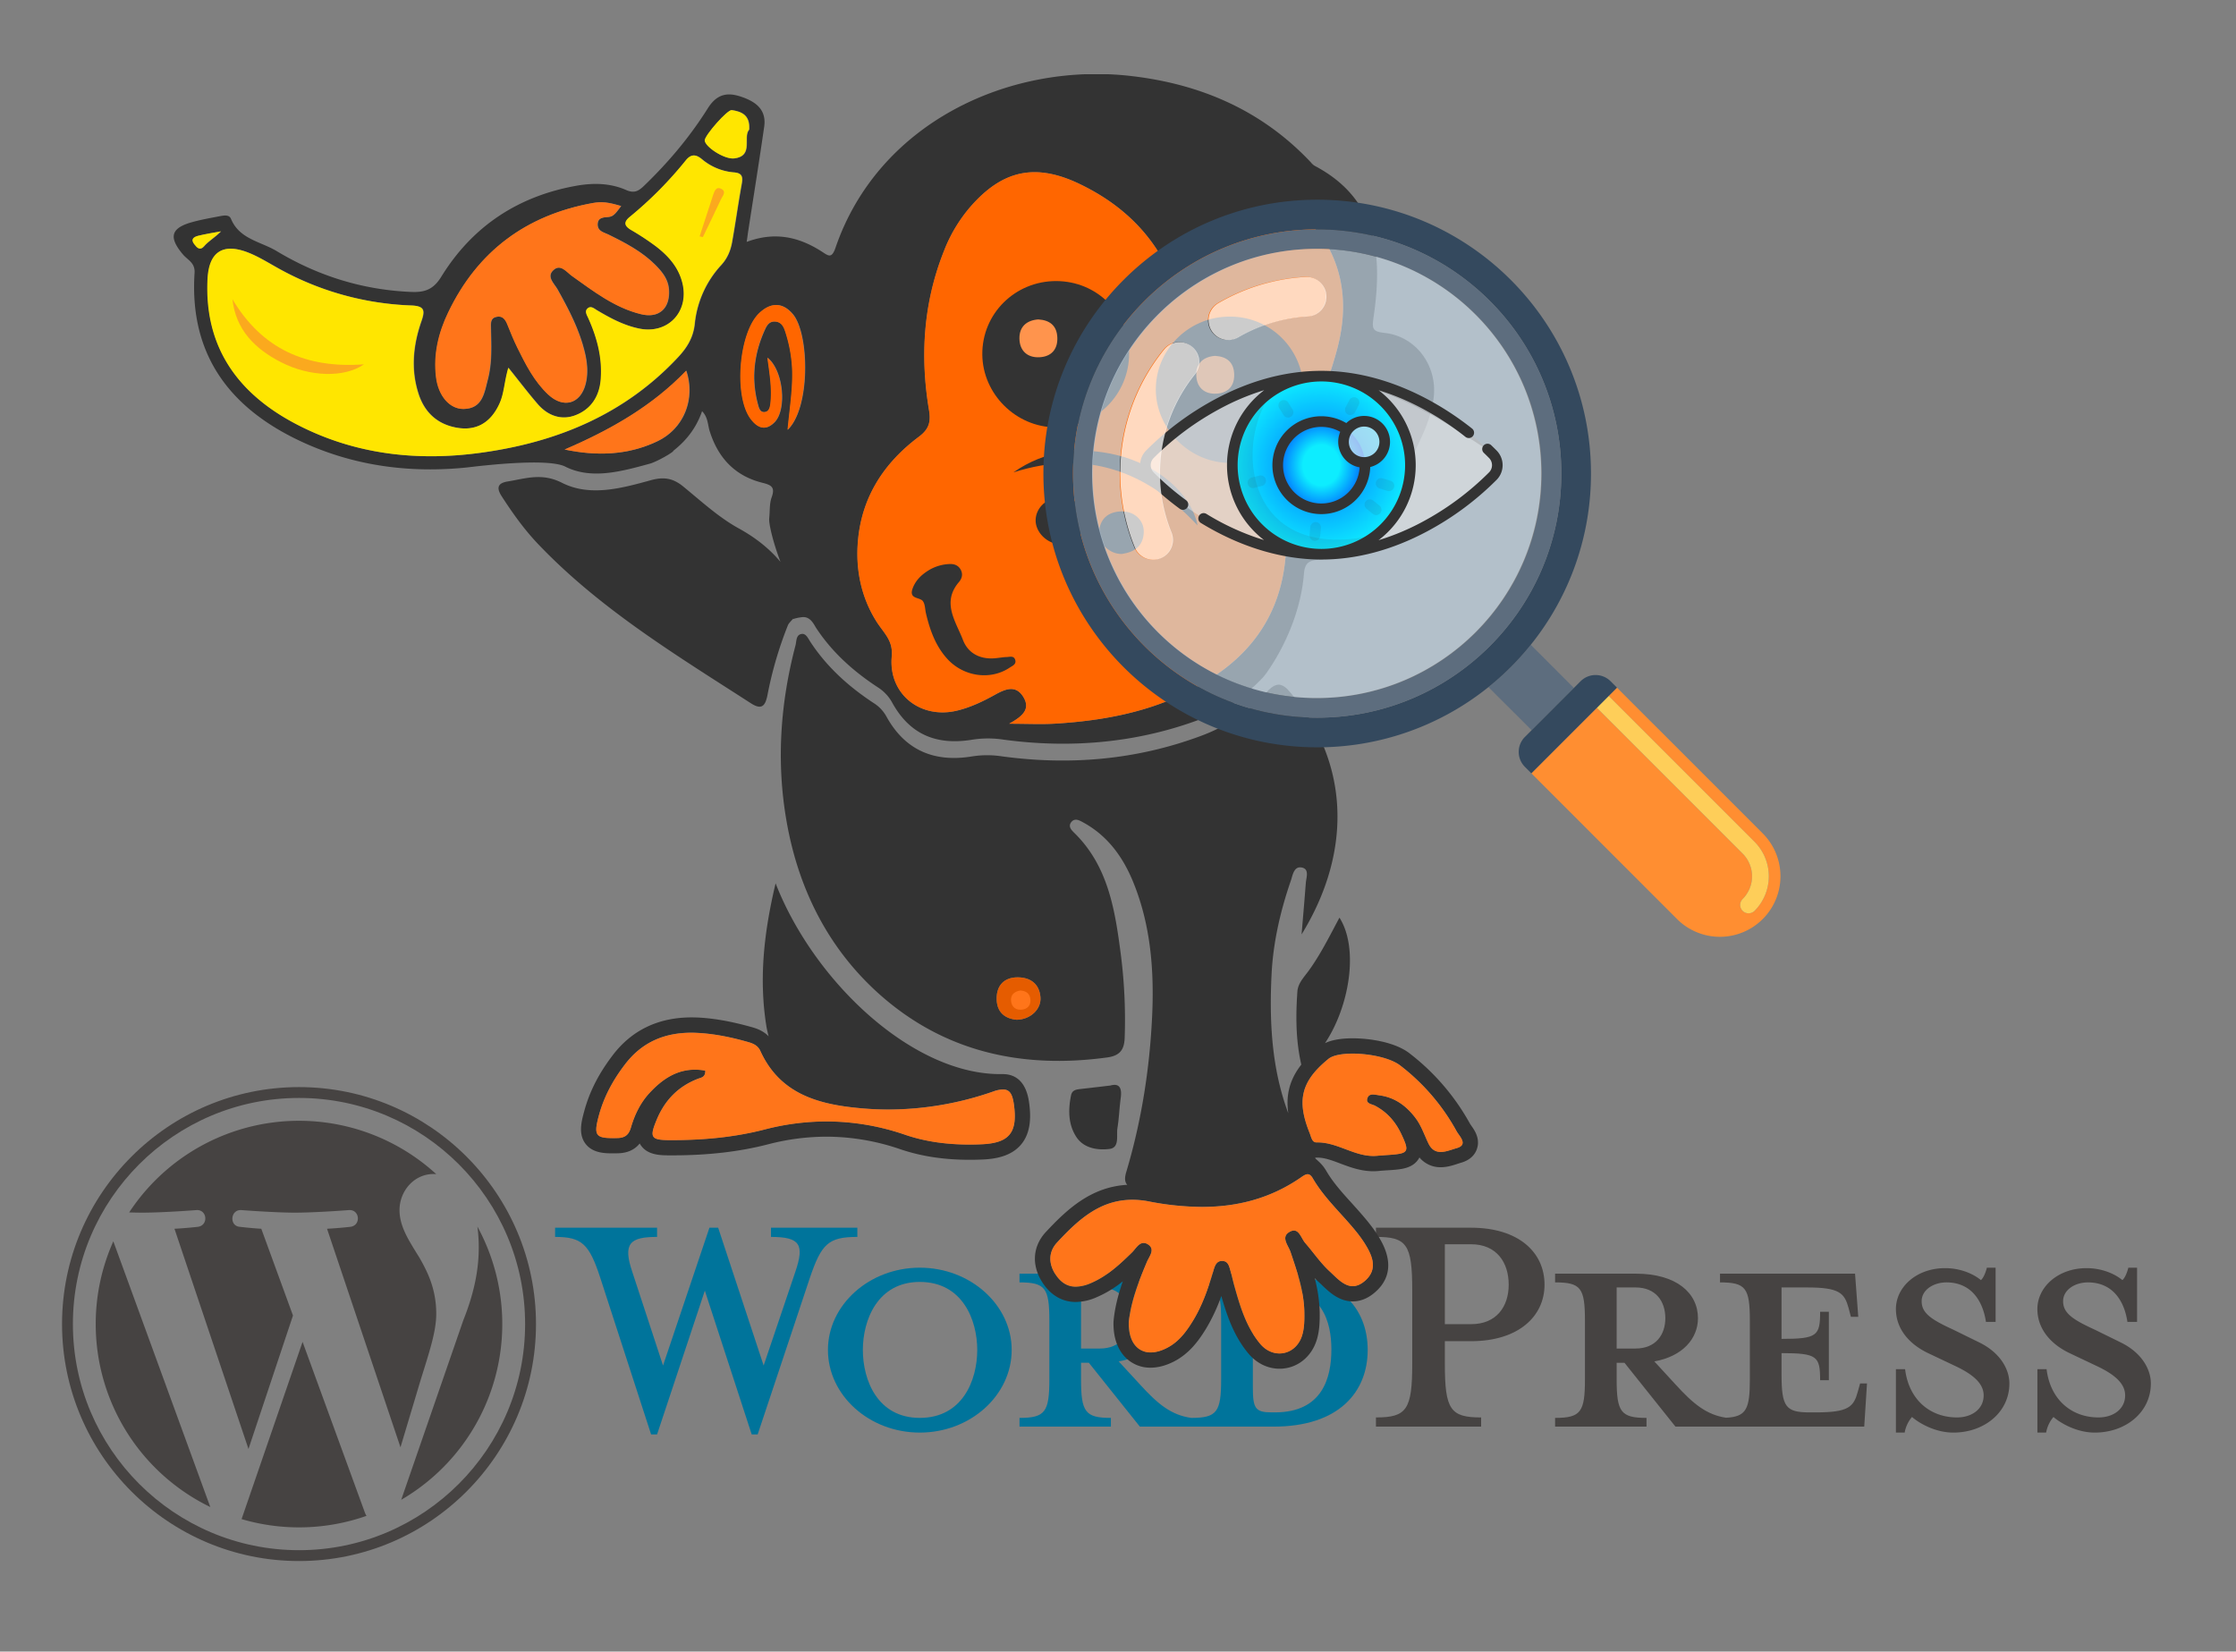 <svg height="1477.245" viewBox="0 0 2000 1477.245" width="2000" xmlns="http://www.w3.org/2000/svg" xmlns:xlink="http://www.w3.org/1999/xlink"><rect x="0" y="0" width="2000" height="1477.245" fill="#808080" stroke="none"/><clipPath id="a"><path d="m55.734 972.21h1867.55v428.473h-1867.55z"/></clipPath><clipPath id="b"><path d="m155.385 66.407h1166.587v1157.825h-1166.587z"/></clipPath><radialGradient id="c" cx="1181.898" cy="416.076" gradientUnits="userSpaceOnUse" r="79.641"><stop offset="0" stop-color="#016eff"/><stop offset="1" stop-color="#0dedff"/></radialGradient><radialGradient id="d" cx="1181.898" cy="416.076" gradientTransform="matrix(1 0 0 1.1 0 -41.608)" gradientUnits="userSpaceOnUse" r="39.016"><stop offset=".42" stop-color="#0dedff"/><stop offset="1" stop-color="#06f"/></radialGradient><path d="m1140.333 1263.276h-2.885c-14.774 0-16.828-3.7-16.828-22.6v-89.146h19.713c42.727 0 50.528 31.212 50.528 55.469 0 25.05-7.8 56.277-50.528 56.277zm-173.392-57.107v-54.639h16.852c18.486 0 26.707 12.723 26.707 27.516 0 14.386-8.221 27.123-26.707 27.123zm172.152-66.961h-73.543v7.8c23.013 0 26.7 4.917 26.7 34.1v52.6c0 29.156-3.691 34.506-26.7 34.506-17.661-2.467-29.572-11.911-46-30l-18.906-20.528c25.46-4.54 39.032-20.56 39.032-38.636 0-22.594-19.32-39.838-55.468-39.838h-72.317v7.8c22.993 0 26.707 4.917 26.707 34.1v52.6c0 29.156-3.714 34.506-26.707 34.506v7.807h81.756v-7.807c-23.011 0-26.706-5.35-26.706-34.506v-14.802h6.994l45.611 57.107h119.547c58.761 0 84.239-31.231 84.239-68.621s-25.478-68.188-84.239-68.188z" fill="#00749b"/><path d="m683.048 1221.377 28.35-83.83c8.215-24.238 4.521-31.209-21.771-31.209v-8.238h77.235v8.239c-25.875 0-32.039 6.164-42.311 36.15l-46.851 140.517h-5.334l-41.917-128.606-42.726 128.607h-5.335l-45.61-140.518c-9.857-29.986-16.432-36.15-40.272-36.15v-8.239h91.217v8.239c-24.238 0-30.817 5.748-22.185 31.209l27.517 83.83 41.5-123.278h7.807l40.686 123.278z" fill="#00749b"/><path d="m822.724 1146.593c-37.787 0-50.941 34.1-50.941 60.8 0 27.118 13.154 60.814 50.941 60.814 38.225 0 51.376-33.7 51.376-60.814 0-26.707-13.151-60.8-51.376-60.8zm0 134.756c-45.19 0-82.171-33.265-82.171-73.953 0-40.26 37-73.545 82.171-73.545 45.2 0 82.174 33.285 82.174 73.545 0 40.688-36.978 73.953-82.174 73.953z" fill="#00749b"/><g fill="#464342"><path d="m1315.763 1112.893h-23.411v71.491h23.411c23.011 0 33.7-16.021 33.7-35.323 0-19.731-10.684-36.168-33.7-36.168zm9.043 154.907v8.217h-94.083v-8.217c27.517 0 32.455-6.975 32.455-48.078v-65.738c0-41.091-4.938-47.664-32.455-47.664v-8.22h85.04c42.327 0 65.752 21.788 65.752 50.962 0 28.349-23.425 50.527-65.752 50.527h-23.411v20.134c0 41.1 4.922 48.078 32.454 48.078z"/><path d="m1446.012 1206.169v-54.639h16.847c18.489 0 26.707 12.723 26.707 27.516 0 14.386-8.218 27.123-26.707 27.123zm217.759 31.231-2.055 7.386c-3.7 13.572-8.221 18.49-37.393 18.49h-5.75c-21.373 0-25.064-4.918-25.064-34.094v-18.9c32.041 0 34.507 2.883 34.507 24.235h7.82v-61.217h-7.82c0 21.373-2.466 24.238-34.507 24.238v-46.008h22.6c29.173 0 33.681 4.922 37.389 18.489l2.058 7.805h6.577l-2.881-38.616h-120.795v7.8c22.991 0 26.707 4.917 26.707 34.1v52.6c0 26.687-3.159 33.408-21.282 34.365-17.249-2.632-29.087-12.035-45.289-29.859l-18.881-20.528c25.46-4.54 39.033-20.56 39.033-38.636 0-22.594-19.321-39.838-55.47-39.838h-72.316v7.8c23.015 0 26.7 4.917 26.7 34.1v52.6c0 29.156-3.689 34.506-26.7 34.506v7.807h81.758v-7.807c-22.991 0-26.705-5.35-26.705-34.506v-14.802h7l45.6 57.107h168.855l2.467-38.617z"/><g clip-path="url(#a)"><path d="m1747.166 1281.349c-16.433 0-30.815-8.613-36.973-13.964a29.308 29.308 0 0 0 -6.56 13.964h-7.826v-56.691h8.222c3.293 27.119 22.178 43.142 46.436 43.142 13.139 0 23.822-7.391 23.822-19.716 0-10.684-9.442-18.9-26.291-26.707l-23.425-11.1c-16.437-7.805-28.764-21.373-28.764-39.448 0-19.712 18.492-36.564 43.974-36.564 13.549 0 25.064 4.941 32.038 10.689 2.053-1.643 4.112-6.164 5.353-11.1h7.8v48.495h-8.632c-2.885-19.317-13.549-35.337-35.318-35.337-11.516 0-22.2 6.578-22.2 16.847 0 10.671 8.632 16.437 28.342 25.464l22.6 11.1c19.732 9.446 27.533 24.654 27.533 36.981 0 25.876-22.6 43.949-50.134 43.949z"/><path d="m1873.726 1281.349c-16.457 0-30.834-8.613-36.981-13.964a29.419 29.419 0 0 0 -6.578 13.964h-7.8v-56.691h8.213c3.281 27.119 22.187 43.142 46.424 43.142 13.151 0 23.842-7.391 23.842-19.716 0-10.684-9.462-18.9-26.315-26.707l-23.407-11.1c-16.433-7.805-28.776-21.373-28.776-39.448 0-19.712 18.488-36.564 43.968-36.564 13.571 0 25.068 4.941 32.057 10.689 2.058-1.643 4.109-6.164 5.338-11.1h7.8v48.495h-8.632c-2.863-19.317-13.547-35.337-35.318-35.337-11.512 0-22.2 6.578-22.2 16.847 0 10.671 8.631 16.437 28.367 25.464l22.577 11.1c19.734 9.446 27.535 24.654 27.535 36.981 0 25.876-22.6 43.949-50.112 43.949z"/></g><path d="m85.622 1184.292a181.863 181.863 0 0 0 102.478 163.643l-86.733-237.652a181.169 181.169 0 0 0 -15.749 74.009z"/><path d="m390.205 1175.122c0-22.471-8.075-38.042-14.993-50.151-9.227-14.975-17.858-27.66-17.858-42.64 0-16.723 12.685-32.273 30.525-32.273.812 0 1.586.092 2.358.147a181.771 181.771 0 0 0 -274.7 34.221c4.253.124 8.271.212 11.7.212 19.011 0 48.457-2.307 48.457-2.307 9.8-.576 10.956 13.826 1.171 14.98 0 0-9.857 1.167-20.814 1.729l66.2 196.96 39.807-119.346-28.344-77.614c-9.784-.576-19.066-1.729-19.066-1.729-9.784-.578-8.649-15.556 1.154-14.98 0 0 30.022 2.307 47.9 2.307 19.01 0 48.457-2.307 48.457-2.307 9.8-.576 10.956 13.826 1.172 14.98 0 0-9.878 1.153-20.815 1.729l65.7 195.466 18.15-60.6c7.855-25.156 13.841-43.213 13.841-58.781z"/><path d="m270.64 1200.2-54.552 158.528a181.968 181.968 0 0 0 111.745-2.9 15.765 15.765 0 0 1 -1.3-2.5l-55.9-153.12z"/><g clip-path="url(#a)"><path d="m427 1097.056a137.642 137.642 0 0 1 1.226 18.688c0 18.454-3.44 39.194-13.821 65.144l-55.538 160.577a181.878 181.878 0 0 0 68.133-244.409z"/><path d="m267.447 1386.535c-111.511 0-202.243-90.732-202.243-202.243s90.732-202.243 202.243-202.243 202.242 90.733 202.242 202.243-90.733 202.243-202.242 202.243zm0-414.2c-116.862 0-211.954 95.073-211.954 211.953s95.092 211.954 211.954 211.954c116.879 0 211.975-95.073 211.975-211.954s-95.1-211.953-211.975-211.953z"/></g></g><g clip-path="url(#b)"><path d="m922.112 894.456c.211 4.879-2.618 7.972-7.29 8.589-5.5.711-9.352-1.96-10.023-7.458-.619-5.554 2.67-8.683 8.222-9.6 5.289.25 8.841 2.776 9.091 8.473zm40.441 122.2c-7.091-11.036-7.184-24.047-4.565-36.887.972-4.736 4.472-5.25 8.275-5.71 8.366-.922 16.8-1.948 26.93-3.132 8.169-2.315 10.471 2.369 9.248 11.2-1.236 8.945-1.5 18-2.934 26.824-1.131 6.736 2.21 17.523-7.142 18.707-10.789 1.343-23.273-.657-29.812-11zm340.315 10.237c-4.17 1.131-9.353 3.393-14.181 3.393-4.224 0-8.184-1.749-11-7.563-3.71-7.658-6.327-15.826-11.511-22.708-8.327-11.051-18.813-18.76-32.943-20.457a42.39 42.39 0 0 0 -5.2-.672c-2.052 0-3.907.619-4.829 2.934-2.1 5.237 3.645 5.605 6.526 7.039 10.893 5.71 18.392 14.287 23.588 25.232 7.605 16.038 6.737 17.577-10.485 18.813-3.184.2-6.368.461-9.55.671a41.265 41.265 0 0 1 -4.934.3c-17.431 0-32.285-12.129-49.808-12.129h-1.078c-4.053 0-4.672-5.039-6.066-8.434-11.815-29.284-7.5-46.4 16.865-66.291 3.908-3.184 12.131-4.67 21.63-4.67 15.207 0 33.56 3.8 42.294 10.432a187.562 187.562 0 0 1 50.677 58.991c2.408 4.366 10.84 12.077 0 15.116zm-128.585 27.074c10.275 17.629 25.548 31.3 38.284 46.98a119.994 119.994 0 0 1 7.564 10.274c7.236 11.354 13.051 23.786.605 34.482-3.893 3.29-7.446 4.631-10.787 4.631-7.96 0-14.537-7.617-20.6-13.209-8.168-7.458-14.5-16.918-21.837-25.338-3.238-3.644-5.093-11.208-10.183-11.208a7.7 7.7 0 0 0 -3.343.934c-8.985 4.564-1.643 12.327.317 18.181 5.958 17.681 12.13 35.31 12.38 54.227.105 6.829 0 14.078-2 20.5-3.238 10.433-11.564 16.089-20.248 16.089-6.065 0-12.392-2.775-17.274-8.63-12.59-15.115-17.984-33.613-23.18-52.11-1.276-4.578-2.249-9.3-3.592-13.879-1.026-3.551-2-7.709-6.525-8.066a3.9 3.9 0 0 0 -.776-.052c-4.776 0-6.314 3.856-7.551 8.013-4.619 15.826-9.867 31.508-18.6 45.69-5.907 9.657-12.642 18.655-22.864 23.943-5.395 2.829-10.381 4.158-14.853 4.158-11.867 0-19.786-9.446-19.575-26.51 1.591-18.036 8.576-36.389 16.286-54.582 2.158-5.027 7.656-11.2.815-15.564a7.245 7.245 0 0 0 -3.854-1.237c-4.369 0-7.236 5.342-10.275 8.38-11.1 10.841-22.352 21.378-36.9 27.548a35.229 35.229 0 0 1 -13.459 3.184c-6.118 0-11.814-2.472-16.655-8.841-7.749-10.182-8.526-21.641 0-30.785 18.865-20.3 38.335-38.086 67.225-38.086a77.665 77.665 0 0 1 14.945 1.5 253.6 253.6 0 0 0 47.283 4.881c31.1 0 61.306-7.3 89.222-26.823 2-1.395 3.75-2.421 5.341-2.421s3.131 1.026 4.671 3.748zm-264.867-141.883c-10.577-.921-17.931-6.775-17.931-18.906-.053-11.932 6.893-19.024 18.707-19.024 11.21 0 19.471 5.606 20.458 17.787.868 10.644-8.946 19.984-21.234 20.143zm406.45 94.565c-.355-.566-.724-1.079-1.026-1.554a202.514 202.514 0 0 0 -54.321-63.149c-12.8-9.813-35.257-13.259-50.622-13.259-10.276 0-18.551 1.434-24.721 4.315 21.694-32.482 30.534-84.539 12.907-112.232-9 16.8-17.117 33.349-28.009 48.15-4.065 5.5-9.092 10.683-9.618 17.93-1.539 21.838-1.487 43.587 3.5 65.372-10.275 13.156-14.024 27.088-11.616 43.533-14.8-39.521-17.064-81.356-15-123.863 1.381-28.876 7.853-56.885 17.26-84.222 1.7-4.988 2.775-13.564 10.328-11.618 6.38 1.645 3.394 9 3.039 14.09-1.026 13.773-2.263 27.483-3.75 45.625 46.19-75.225 42.651-155.45-11.367-217.888-7.446-8.538-13.1-6.117-19.627.921a151.231 151.231 0 0 1 -59.307 39.52c-57.611 21.379-117.009 26.417-177.658 18.194a87.287 87.287 0 0 0 -26.876.053c-33.5 5.5-59.767-5.249-76.567-35.77a32.8 32.8 0 0 0 -10.735-11.564c-22.511-14.695-42.245-32.324-57.15-54.992-2-2.972-3.855-7.749-7.815-7.235-5.236.71-4.565 6.42-5.6 10.326-13.563 51.651-17.207 104.064-8.065 156.687 10.381 60.03 36.587 113.06 81.711 153.963 58.176 52.623 128.322 68.345 205.258 57.82 11.3-1.552 15.26-6.947 15.562-17.839a460.71 460.71 0 0 0 -3.538-74.923c-5.144-39.218-11.209-78.422-41.572-108.128-2.631-2.564-5.71-5.75-2.631-9.656 3.038-3.749 7-1.645 10.183.105 22.193 11.919 36.125 31.245 45.321 53.952 15.524 38.23 18.655 78.633 16.8 119.232-2.21 47.479-9.551 94.3-23.22 139.925-1.539 5.249-1.343 8.84.974 11.261-32.219 1.8-53.649 21.628-72.765 42.14-12.8 13.721-13.156 32.27-.882 48.412 7.143 9.3 16.655 14.236 27.549 14.236a47.453 47.453 0 0 0 18.865-4.315 98.493 98.493 0 0 0 23.273-14.2c-4.315 12.392-7.289 24.01-8.328 35.877l-.039.512v.514c-.263 16.55 5.643 26.1 10.682 31.193a30.852 30.852 0 0 0 22.51 9.195c6.841 0 13.971-1.946 21.22-5.7 13.564-7.091 21.892-18.6 28.219-28.93a159.874 159.874 0 0 0 13.828-29.507c4.88 17.064 11.038 35.718 24.247 51.491 7.194 8.644 17.273 13.578 27.757 13.578 15.366 0 28.469-10.13 33.3-25.694 2.62-8.327 2.725-16.813 2.672-24.773a131.625 131.625 0 0 0 -4.474-30.574c1.341 1.382 2.724 2.777 4.172 4.053.867.776 1.7 1.591 2.565 2.42 6.367 6.064 15.05 14.34 27.338 14.34 6.893 0 13.511-2.684 19.628-7.921 22.878-19.576 7.195-44.138 2.051-52.215-2.722-4.209-5.8-8.169-8.472-11.511-4.525-5.552-9.248-10.788-13.826-15.879-8.842-9.709-17.115-18.9-23.22-29.39-5.354-9.144-12.591-11.669-8.643-11.669h1.026c6.328 0 13.064 2.525 20.207 5.249 8.629 3.236 18.445 6.932 29.64 6.932a53.533 53.533 0 0 0 6.327-.407l4.315-.317 4.777-.3c9.458-.67 20.05-1.447 25.391-10.537a4.043 4.043 0 0 0 .407-.777 24.245 24.245 0 0 0 19.116 8.749c5.762 0 10.853-1.7 14.959-3.039 1.025-.3 2.012-.671 2.934-.921 9.194-2.579 12.892-8.026 14.339-12.181 3.342-9.356-2.159-17.117-5.092-21.22zm-438.616 16.8c-3.341.159-6.683.212-9.972.212-19.524 0-38.8-2.316-57.661-8.737a216.024 216.024 0 0 0 -70.4-11.931 220.907 220.907 0 0 0 -55.293 7.2c-27.089 6.986-54.835 9.513-82.738 9.513h-2.671c-16.247-.1-17.629-2.475-11.314-17.788 7.2-17.628 19.274-30.311 37.31-37.152 2.619-.973 6.578-1.328 6.329-7.2a49.33 49.33 0 0 0 -9.3-.87c-16.352 0-29.192 8.525-40.506 20.761-8.066 8.683-13.249 19.273-16.59 30.627-1.8 6.275-4.737 9.616-12.183 9.761-1.434.053-2.828.053-4.065.053-15.879 0-17.208-3.026-12.379-20.76 4.578-16.708 12.748-31.508 23.18-45.125 15.419-20.247 35.666-28.364 59.557-28.364 2.618 0 5.289.158 8.011.316 14.446 1.026 28.378 4 42.192 7.907 4.63 1.289 9.051 3.039 11.314 8.012 18.089 39.784 54 48.36 92.287 51.544q11.271.928 22.51.935a285.508 285.508 0 0 0 93.732-16.197 26.961 26.961 0 0 1 8.484-1.75c6.422 0 8.58 4.684 9.816 13.523 3.446 25.076-4.065 34.589-29.654 35.508zm19.838-62.753c-79.658 1.75-168.867-82.263-203.349-170.6-10.787 45.216-14.852 86.275-8.275 127.6.513 3.236 1.289 6.222 2.053 9.2-5.236-5.341-11.709-7.249-14.959-8.17-17-4.775-31.336-7.447-45.059-8.432-3.039-.2-6.011-.305-8.945-.305-29.654 0-53.347 11.354-70.411 33.72-12.485 16.288-20.812 32.627-25.482 49.848-2.513 9.194-5.658 20.655 1.078 29.5 6.525 8.525 17.787 8.525 24.457 8.525 1.342 0 2.829 0 4.421-.053 8.485-.144 15.063-3.131 19.589-8.787a13.3 13.3 0 0 0 .867 1.446c6.066 9.091 17.682 9.143 25.392 9.2h2.723c32.061 0 60.228-3.236 86.184-9.972a207.859 207.859 0 0 1 51.9-6.737 203.711 203.711 0 0 1 65.975 11.211c18.76 6.368 39.06 9.459 62.083 9.459 3.5 0 6.985-.053 10.485-.21 10.735-.356 26.1-2.211 35.507-13.459 9.46-11.262 8.645-26.825 7.145-37.575-2.869-20.97-14.34-25.39-23.38-25.39zm326.279-557.479c-1.29 18.457-6.012 36.389-20.759 49.65-8.329 7.551-16.3 7.446-22.207-2.617-7.92-13.419 4.157-46.414 20.14-54.216-3.853 12.946-7.708 25.18-11 37.561-.921 3.288-2.1 8.222 1.8 9.971 4.527 2 6.118-2.828 7.763-5.854 11.814-21.641 13.669-44.967 11.669-68.923-.264-3.236-1.593-6.526-4.987-7.342-4.827-1.131-5.96 3.289-7.6 6.368-5.447 10.221 13.564-27.694 11.971-24.4-1.539 3.026-2.525 6.209.409 8.63 17.062 13.88 14.024 33.192 12.8 51.176zm-85.934 40.507c-7.5 13.208-7.5 13.3 7.656 15.156 6.382.816 4.791 5.906 5.041 9.353 3.5 53.347-12.592 98.669-56.585 131.348-44.19 32.89-95.629 44.349-149.385 47.638-12.589.776-25.285.105-41.466.105 11.971-6.63 19.312-13 12.735-23.892-6.618-10.892-15.721-7.353-24.706-2.42-11 6.118-22.26 11.617-34.693 14.6-32.785 7.855-61.464-14.905-58.333-48.465 1.29-14.13-6.776-20.6-13.208-30.522-13.814-21.431-19.274-46.519-17.064-72.358 3.289-39.783 23.391-70.357 54.584-93.682 9.09-6.789 10.788-13.262 8.985-23.958-8.117-48.558-4.933-96.3 13.524-142.451a134.729 134.729 0 0 1 23.382-39.058c28.93-33.3 58.689-39.521 98.367-20.3 28.522 13.774 52.518 33.153 69.581 59.978 7.2 11.352 12.13 13.616 22.194 2.67 23.127-25.285 54.215-33.4 86.855-34.994 20.352-1.027 34.43 11.616 43.519 28.982 15.222 28.929 15.931 59.412 7.763 90.394-12.433 47.176-34.784 89.88-58.742 131.874zm-432.748-59.308c2-20.813 4.828-37.823 4.052-55.1a126.232 126.232 0 0 0 -6.051-32.377c-1.5-4.723-3.447-8.932-9.21-9.353-5.237-.3-7.5 3.5-9.2 7.354-9.92 21.733-12.433 44.3-6.013 67.477.724 2.775 1.96 6.629 6.013 6.117 3.6-.461 4.577-3.96 4.986-7.144 1.644-13.471-.672-26.878-2.619-41.481 14.341 11.564 17.419 46.52 6.263 57.767-8.065 8.118-15.157 5.092-21.168-2.828-15.472-20.3-10.683-77.8 7.762-95.011 10.537-9.827 21.024-9.3 29.851 1.222 14.708 17.631 15.826 83.567-4.671 103.354zm-59.412-147.333a90.736 90.736 0 0 0 -23.64 52.36c-1.329 12.7-7.091 21.642-15 30.115-47.848 51.242-108.642 76.158-176.579 85.406-57.557 7.868-113.626 1.343-165.473-25.942-51.492-27.088-81.659-68.5-78.686-129.348 1.184-24.523 13.775-32.8 36.9-23.537 9.2 3.7 17.734 9.091 26.47 13.919a263.18 263.18 0 0 0 118.758 33.153c12.287.461 12.34 4.776 9.051 14.235-7.406 21.325-9.563 43.216-2.473 64.95 4.828 14.853 14.8 25.443 30.429 29.351 19.523 4.933 33.811-2.578 42.086-21.023 4.105-9.144 4.158-19.22 7.814-31.812 9.906 12.342 17.721 22.668 26.206 32.483 9.092 10.538 21.379 14.905 34.114 9.867 13.524-5.3 21.076-16.6 22.312-31.811 1.54-19.484-3.289-37.468-11.157-54.991-1.236-2.777-3.484-6.066-.565-8.631 2.987-2.671 5.908.251 8.433 1.7 11.761 6.985 23.694 13.405 37.363 16.286 25.8 5.5 45.322-14.852 38.994-40.7-3.486-14.13-12.538-24.154-23.483-32.626a231.83 231.83 0 0 0 -22.347-14.754c-6.169-3.657-6.985-7.039-1.236-11.775a344.889 344.889 0 0 0 49.953-50.36c4.684-5.908 9-5.8 14.5-1.237a50.86 50.86 0 0 0 28.719 11.827c7.617.619 8.025 4.368 6.841 10.63-3.079 17.011-5.447 34.179-8.485 51.243-1.329 7.814-4.158 14.852-9.815 21.022zm-57.293 157.66c-26.259 12.486-54.11 13.313-82.737 7.3 40.441-17.379 78-38.494 108.732-70.516 8.434 25.233-2.105 51.953-26 63.214zm-413.9-176.262c-3.75-4.684-.211-6.683 3.5-7.618 6.617-1.644 13.458-2.67 20.247-3.946-5.039 5.289-10.8 8.368-15.117 13.352-3.7 4.263-6.367 1.133-8.629-1.788zm227.1 60.793c26.206-54.583 69.58-86.8 128.979-97.643 8.539-1.539 14.183-.724 25.6 2.671-3.762 4.578-6.118 9.3-11.156 9.709-5.144.408-10.026.618-9.867 7.091.158 5.815 5.657 6.737 9.867 8.789 15.1 7.406 30.009 15.26 42.033 27.39 5.959 6.011 11.156 12.537 11.827 21.536 1.276 16.8-8.736 26.207-25.036 22.154-23.483-5.762-42.3-20.405-61.556-34.074-4.881-3.5-10.025-10.893-16.248-5.71-7.341 6.119.21 12.235 3.342 17.84 9.972 17.88 19.431 35.916 24.26 56.11 2.262 9.406 3.077 18.918.776 28.114-4.579 18.088-19.788 22.352-33.416 9.656-12.485-11.707-20.14-26.772-27.585-41.874-3.236-6.579-6.013-13.367-8.735-20.2-1.907-4.788-4.263-8.787-10.235-7.406-5.5 1.289-4.829 6.17-4.777 10.328.356 15.207 1.184 30.521-2.722 45.479-3.184 12.077-4.671 26.206-21.589 26.523-12.591.2-22.708-11.774-24.708-28.417-2.525-20.4 2.159-39.836 10.947-58.07zm253.6-180.8c8.842 1.342 16.393 4.473 15.524 17.432-5.959 6.67 4.369 23.483-13.207 25.746-9.1 1.183-26.878-10.854-26.469-16.3.353-4.723 20.3-27.443 24.152-26.877zm584.042 199.351c-10.38-1.184-11.919-2.881-10.327-13.564 8.13-54.939 4.42-105.918-52.625-135.979a13.4 13.4 0 0 1 -3.433-3.144c-43.888-46.612-98.879-70.147-161.475-77.238-108.732-12.275-225.543 42.4-263.63 153.66-3.539 10.381-6.63 7.038-12.7 3.184-19.984-12.695-41.309-17.879-66.753-8.38.619-4.21.869-6.157 1.132-8.117 4.88-31.653 9.972-63.306 14.537-95.012 2.262-15.932-8.63-22.825-21.273-26.93-11.92-3.907-21.167-2.118-29.14 10.525-15.932 25.391-35.245 48.36-56.939 69.226-4.934 4.775-8.735 7.143-16.129 3.907-14.235-6.275-29.548-6.525-44.914-3.749-52.053 9.405-92.648 36.286-120.353 81.144-6.985 11.4-14.536 14.235-26.613 13.774-43.586-1.75-83.764-14.287-120.876-36.639-14.287-8.538-33.193-10.539-40.744-28.838-1.644-3.907-6.525-2.933-10.077-2.262-8.275 1.591-16.55 3.039-24.667 5.3-19.116 5.289-21.221 13.564-8.065 29.035 4.1 4.828 10.841 7.288 10.275 16.287-4.881 74.515 32.732 122.416 97.59 151.911 46.505 21.115 95.787 27.39 146.411 22.142 5.236-.567 71.016-9.091 87.566-.71 23.285 11.76 49.953 4.42 75.645-2.633 6.525-1.789 21.892-10.735 20.971-11.511 12.025-9.34 20.76-20.957 25.746-35.4 5.394 5.341 4.987 12.183 6.88 18.037 7.565 23.851 22.615 39.835 46.979 45.94 8.118 2.013 11.709 3.907 8.368 13.064-2.053 5.7-1.487 12.379-2.158 18.655-.564 5.025 3.71 22.4 10.078 39.046-9.709-11.617-22.1-21.574-37.362-29.956-17.932-9.866-33.561-24.312-49.585-37.415-9.051-7.394-17.221-8.945-29.035-5.658-26.167 7.2-54.478 15.012-79.553 2.264-18.039-9.091-32.374-3.751-48.574-1.132-9.761 1.6-9.6 6.537-5.184 13.366 9.552 14.747 19.682 29.034 31.812 41.888 55.544 58.53 123.954 99.892 191.01 143.122 9.616 6.21 12.853 2.46 14.8-7.2a343.181 343.181 0 0 1 18.353-62.7c.512-1.288 2.513-3.5 4.828-5.907-.053.157-.106.3-.158.461a40.44 40.44 0 0 1 7.6-1.645c6.841-.973 10.13 4.882 11.971 8.013l.935 1.551c13.26 20.2 31.442 37.665 55.649 53.439a37.491 37.491 0 0 1 12.446 13.459c15.26 27.654 38.534 38.442 71.172 33.152a90.942 90.942 0 0 1 28.417-.1c61.609 8.328 120.507 2.369 175.078-17.878a146.945 146.945 0 0 0 57.306-38.192c2.316-2.512 32.22-41.822 36.285-92.5.763-8.789 3.907-11.511 12.024-12.275a168.294 168.294 0 0 0 29.443-5.354c20.6-6.013 35.718-19.116 40.192-40.389 4.616-21.891 13.1-41.98 22.561-61.976 5.342-11.407 9.762-23.182 11.6-35.825 4.327-28.771-14.748-56.057-43.322-59.345zm-593.654-119.535c-5.289 11.3-10.735 22.509-16.181 33.758-.974-.25-1.908-.461-2.882-.672 4.013-12.274 7.973-24.614 12.024-36.888 1.185-3.342 2.632-8.078 7.408-5.552 4.827 2.512 1.026 6.368-.369 9.354zm-319.279 147.543c-17.734 12.328-48.769 11.195-74.265-1.908-23.272-11.92-40.388-28.93-43.415-56.32 26.509 44.4 65.832 62.135 117.68 58.228zm697.469 150.359c-.512 12.023-8.023 17.575-19.589 19.272-10.378.317-21.062-9.091-20.39-19.417.657-11.67 7.6-18.038 19.312-18.656 11.828-.566 21.076 7.71 20.667 18.8zm-52.158-11.302c.46 11.616-10.13 22-22.26 21.89-11.919-.1-22.813-10.892-22.3-22.153.564-11.091 10.432-19.773 22.563-19.773 12.18 0 21.574 8.577 22 20.036zm27.693-57.965c36.586 8.683 67.067 34.534 72.567 63-45.637-48.822-99.34-68.358-164.712-47.44 28.733-19.984 59.768-23.273 92.145-15.564zm-182.436 119.837c2.723-7.867 8.434-13.1 15.366-17.208a38.8 38.8 0 0 1 17.984-5.091c4.632-.211 8.381 1.644 10.223 5.907 1.552 3.552.67 7.091-1.947 10.169-15.722 18.3-2.829 35.258 3.5 51.7 5.341 13.985 18.18 17.893 30.219 16.34 4.511-.512 6.577-.868 8.631-.921 2.92 0 6.734-1.591 7.958 2.617 1.131 3.962-2.67 5.3-5.038 6.894-17.208 11.513-41.31 8.065-55.86-8.025-10.525-11.655-15.511-25.943-19.01-40.847-.816-3.606-.671-7.763-2.619-10.538-2.67-3.855-12.537-1.646-9.406-11zm112.8-241.686c10.235.21 15.932 6.63 16.958 16.444-.763 10.946-6.065 17.366-16.642 17.629-11.51.3-17.892-6.789-17.681-17.575.21-10.078 6.985-16.709 17.365-16.5zm15.209 97.13c36.283.2 65.99-29.707 65.78-66.188-.2-36.139-28.878-64.556-65.214-64.647-36.837-.054-66.385 29.232-66.083 65.673.3 35.4 30.062 64.95 65.517 65.162zm142.714-63.938c10.275.618 16.709 5.551 17.064 16.352.355 10.683-5.606 16.906-15.826 17.472-11.157.619-18.039-6.013-18.09-16.958-.053-10.184 6.262-16.09 16.852-16.866zm13.418 95.7c36.075-.262 66.4-31.14 65.57-66.805a65.57 65.57 0 0 0 -66.346-63.989c-36.073.21-65.423 29.191-65.673 64.753-.158 35.718 30.574 66.292 66.449 66.041z" fill="#333" fill-rule="evenodd"/></g><path d="m797.59 587.148c-3.131 33.56 25.548 56.32 58.333 48.465 12.432-2.986 23.693-8.485 34.692-14.6 8.985-4.933 18.088-8.472 24.706 2.42 6.579 10.894-.762 17.262-12.735 23.892 16.183 0 28.878.671 41.467-.105 53.755-3.289 105.194-14.748 149.384-47.638 44-32.679 60.084-78 56.585-131.348-.25-3.447 1.341-8.537-5.039-9.353-15.155-1.855-15.155-1.948-7.656-15.156 23.956-41.994 46.308-84.7 58.74-131.874 8.17-30.982 7.459-61.465-7.763-90.394-9.089-17.366-23.166-30.009-43.519-28.982-32.64 1.591-63.727 9.709-86.854 34.994-10.065 10.946-15 8.682-22.194-2.67-17.064-26.825-41.06-46.2-69.582-59.978-39.678-19.221-69.436-13-98.365 20.3a134.7 134.7 0 0 0 -23.378 39.06c-18.458 46.152-21.642 93.893-13.526 142.451 1.8 10.7.105 17.169-8.984 23.958-31.193 23.325-51.3 53.9-54.585 93.682-2.209 25.839 3.25 50.927 17.064 72.358 6.432 9.919 14.5 16.391 13.209 30.522z" fill="#f60"/><path d="m910.17 874.178c-11.815 0-18.762 7.089-18.709 19.022 0 12.131 7.355 17.984 17.933 18.9 12.286-.159 22.1-9.5 21.232-20.141-.986-12.183-9.247-17.786-20.456-17.786z" fill="#e55c00"/><path d="m914.386 903.008c-5.5.71-9.354-1.96-10.026-7.459-.618-5.553 2.671-8.682 8.223-9.6 5.289.249 8.84 2.775 9.091 8.47.209 4.882-2.619 7.973-7.288 8.592z" fill="#ff751a"/><path d="m944.717 251.393c36.336.091 65.016 28.509 65.214 64.648.21 36.48-29.5 66.384-65.781 66.187-35.454-.212-65.213-29.759-65.516-65.161-.3-36.443 29.246-65.727 66.083-65.674z" fill="#333"/><path d="m1099.508 283.191a65.571 65.571 0 0 1 66.345 63.989c.829 35.665-29.5 66.543-65.57 66.805-35.875.251-66.607-30.323-66.449-66.041.25-35.561 29.6-64.543 65.674-64.753z" fill="#333"/><path d="m1088.1 352.114c10.223-.565 16.183-6.789 15.828-17.472-.355-10.8-6.789-15.734-17.064-16.352-10.59.776-16.9 6.683-16.852 16.866.052 10.947 6.933 17.577 18.088 16.958z" fill="#ff944d"/><path d="m929.917 319.523c10.22-.566 16.181-6.789 15.826-17.471-.355-10.8-6.789-15.734-17.062-16.353-10.592.776-16.906 6.683-16.854 16.866.051 10.946 6.933 17.577 18.09 16.958z" fill="#ff944d"/><path d="m948.624 486.8c-11.919-.105-22.813-10.892-22.3-22.153.565-11.092 10.432-19.774 22.562-19.774 12.181 0 21.575 8.578 22 20.036.461 11.616-10.129 22-22.259 21.891z" fill="#333"/><path d="m1023.045 476.214c-.512 12.023-8.024 17.576-19.589 19.272-10.379.317-21.062-9.09-20.39-19.417.657-11.669 7.6-18.037 19.312-18.656 11.828-.566 21.077 7.711 20.667 18.8z" fill="#333"/><path d="m1071.144 469.951c-45.637-48.822-99.34-68.358-164.712-47.44 28.733-19.984 59.768-23.273 92.145-15.563 36.586 8.683 67.067 34.534 72.567 63z" fill="#333"/><path d="m816.144 526.784c2.723-7.866 8.434-13.1 15.366-17.208a38.812 38.812 0 0 1 17.984-5.091c4.632-.21 8.381 1.645 10.223 5.908 1.551 3.551.67 7.09-1.947 10.168-15.722 18.3-2.829 35.258 3.5 51.7 5.341 13.986 18.181 17.892 30.219 16.339 4.512-.512 6.578-.867 8.632-.921 2.92 0 6.734-1.591 7.958 2.618 1.131 3.961-2.67 5.3-5.038 6.894-17.208 11.512-41.31 8.064-55.86-8.025-10.525-11.656-15.511-25.943-19.01-40.848-.816-3.606-.671-7.763-2.619-10.538-2.669-3.855-12.537-1.646-9.406-11z" fill="#333"/><path d="m1169.616 1050.308c-1.591 0-3.341 1.026-5.342 2.42-27.916 19.522-58.122 26.825-89.222 26.825a253.511 253.511 0 0 1 -47.282-4.882 77.681 77.681 0 0 0 -14.945-1.5c-28.891 0-48.36 17.788-67.225 38.087-8.527 9.142-7.751 20.6 0 30.785 4.84 6.368 10.535 8.84 16.653 8.84a35.243 35.243 0 0 0 13.459-3.184c14.55-6.169 25.8-16.707 36.9-27.549 3.039-3.038 5.906-8.378 10.274-8.378a7.243 7.243 0 0 1 3.855 1.236c6.84 4.367 1.341 10.537-.815 15.563-7.71 18.194-14.7 36.547-16.288 54.583-.21 17.063 7.709 26.51 19.575 26.51 4.474 0 9.46-1.329 14.854-4.158 10.221-5.289 16.958-14.286 22.865-23.944 8.735-14.181 13.984-29.864 18.6-45.69 1.238-4.156 2.777-8.011 7.552-8.011a3.886 3.886 0 0 1 .776.052c4.526.355 5.5 4.513 6.526 8.065 1.341 4.578 2.316 9.3 3.592 13.879 5.2 18.5 10.589 37 23.18 52.111 4.881 5.853 11.209 8.629 17.274 8.629 8.683 0 17.01-5.656 20.247-16.09 2-6.418 2.105-13.669 2-20.5-.25-18.917-6.421-36.546-12.38-54.228-1.961-5.855-9.3-13.616-.316-18.181a7.673 7.673 0 0 1 3.341-.934c5.091 0 6.946 7.563 10.183 11.209 7.341 8.418 13.669 17.879 21.839 25.337 6.064 5.592 12.643 13.209 20.6 13.209 3.341 0 6.892-1.342 10.787-4.631 12.445-10.7 6.631-23.127-.606-34.481a120.394 120.394 0 0 0 -7.564-10.276c-12.735-15.681-28.009-29.35-38.284-46.979-1.539-2.722-3.079-3.748-4.67-3.748z" fill="#ff751a"/><path d="m897.092 974.5a26.938 26.938 0 0 0 -8.485 1.75 285.48 285.48 0 0 1 -93.735 16.194q-11.25 0-22.511-.934c-38.283-3.184-74.2-11.761-92.288-51.544-2.262-4.974-6.682-6.723-11.314-8.013-13.812-3.907-27.745-6.879-42.19-7.9-2.724-.158-5.393-.317-8.013-.317-23.89 0-44.136 8.117-59.555 28.364-10.433 13.616-18.6 28.416-23.181 45.125-4.828 17.734-3.5 20.761 12.379 20.761 1.237 0 2.632 0 4.066-.053 7.446-.145 10.38-3.488 12.182-9.763 3.341-11.354 8.525-21.943 16.589-30.626 11.314-12.236 24.156-20.76 40.506-20.76a49.221 49.221 0 0 1 9.3.869c.25 5.867-3.71 6.222-6.327 7.2-18.035 6.835-30.115 19.517-37.309 37.147-6.315 15.313-4.932 17.681 11.314 17.786h2.672c27.9 0 55.648-2.525 82.736-9.512a220.93 220.93 0 0 1 55.295-7.2 215.992 215.992 0 0 1 70.4 11.932c18.865 6.421 38.138 8.736 57.661 8.736 3.29 0 6.631-.053 9.973-.211 25.588-.92 33.1-10.432 29.654-35.507-1.238-8.84-3.395-13.524-9.816-13.524z" fill="#ff751a"/><path d="m1252.2 952.876c-8.734-6.632-27.087-10.433-42.3-10.433-9.5 0-17.721 1.486-21.628 4.67-24.363 19.891-28.68 37.007-16.866 66.292 1.395 3.394 2.012 8.432 6.065 8.432h1.079c17.524 0 32.377 12.131 49.808 12.131a41.211 41.211 0 0 0 4.933-.3c3.184-.21 6.367-.474 9.552-.671 17.221-1.236 18.089-2.777 10.484-18.813-5.2-10.945-12.694-19.524-23.588-25.233-2.88-1.433-8.63-1.8-6.526-7.039.921-2.315 2.777-2.933 4.83-2.933a42.246 42.246 0 0 1 5.2.671c14.129 1.7 24.615 9.406 32.941 20.458 5.184 6.88 7.8 15.05 11.513 22.706 2.815 5.815 6.773 7.564 11 7.564 4.829 0 10.012-2.263 14.183-3.394 10.84-3.039 2.408-10.748 0-15.115a187.562 187.562 0 0 0 -50.677-58.99z" fill="#ff751a"/><path d="m414.628 365.783c16.918-.317 18.405-14.446 21.589-26.522 3.906-14.959 3.078-30.273 2.722-45.48-.052-4.158-.723-9.038 4.777-10.328 5.972-1.381 8.328 2.619 10.235 7.407 2.722 6.828 5.5 13.617 8.735 20.195 7.446 15.1 15.1 30.166 27.588 41.875 13.628 12.695 28.837 8.433 33.416-9.656 2.3-9.2 1.486-18.708-.776-28.114-4.829-20.2-14.288-38.231-24.26-56.111-3.132-5.6-10.683-11.721-3.341-17.839 6.222-5.184 11.366 2.21 16.247 5.709 19.26 13.67 38.073 28.312 61.556 34.074 16.3 4.053 26.312-5.354 25.036-22.154-.671-9-5.868-15.523-11.827-21.536-12.024-12.13-26.931-19.984-42.033-27.39-4.21-2.052-9.709-2.974-9.867-8.789-.158-6.473 4.723-6.683 9.867-7.09 5.038-.409 7.394-5.132 11.156-9.71-11.419-3.4-17.064-4.21-25.6-2.671-59.4 10.841-102.773 43.06-128.979 97.644-8.789 18.234-13.471 37.664-10.945 58.069 2 16.643 12.116 28.614 24.706 28.417z" fill="#ff751a"/><path d="m1197.875 367.835c1.643-3.079 2.775-7.5 7.6-6.367 3.394.816 4.723 4.1 4.987 7.341 2 23.957.145 47.282-11.669 68.923-1.645 3.026-3.236 7.854-7.763 5.855-3.907-1.75-2.723-6.684-1.8-9.972 3.29-12.381 7.145-24.616 11-37.561-15.983 7.8-28.06 40.8-20.141 54.216 5.907 10.065 13.88 10.17 22.208 2.617 14.747-13.26 19.469-31.192 20.759-49.649 1.225-17.984 4.263-37.3-12.8-51.177-2.934-2.421-1.947-5.6-.408-8.63 1.593-3.289-17.419 34.625-11.971 24.4z" fill="#f60"/><path d="m686.335 319.935c1.948 14.6 4.263 28.009 2.618 41.48-.408 3.184-1.381 6.684-4.985 7.144-4.053.513-5.289-3.341-6.013-6.117-6.42-23.181-3.907-45.744 6.013-67.477 1.7-3.854 3.958-7.657 9.2-7.354 5.763.421 7.71 4.631 9.21 9.354a126.217 126.217 0 0 1 6.051 32.376c.776 17.274-2.052 34.284-4.052 55.1 20.5-19.787 19.379-85.723 4.671-103.353-8.827-10.524-19.314-11.05-29.851-1.223-18.444 17.208-23.234 74.712-7.762 95.012 6.011 7.92 13.1 10.945 21.168 2.827 11.156-11.247 8.078-46.2-6.263-57.766z" fill="#f60"/><path d="m197.517 206.939c-6.789 1.276-13.63 2.3-20.247 3.947-3.71.934-7.249 2.934-3.5 7.617 2.263 2.921 4.933 6.052 8.629 1.79 4.316-4.986 10.078-8.065 15.117-13.354z" fill="#ffe600"/><path d="m504.929 402.067c28.627 6.012 56.479 5.184 82.738-7.3 23.89-11.261 34.428-37.981 26-63.214-30.731 32.022-68.291 53.137-108.733 70.516z" fill="#ff751a"/><path d="m656.788 141.673c17.576-2.263 7.248-19.076 13.207-25.746.869-12.959-6.682-16.09-15.524-17.431-3.853-.566-23.8 22.153-24.153 26.877-.408 5.446 17.366 17.484 26.47 16.3z" fill="#ffe600"/><path d="m656.419 154.21a50.866 50.866 0 0 1 -28.719-11.826c-5.5-4.565-9.814-4.671-14.5 1.236a344.946 344.946 0 0 1 -49.953 50.361c-5.749 4.735-4.933 8.117 1.236 11.774a231.83 231.83 0 0 1 22.355 14.745c10.945 8.472 20 18.5 23.483 32.626 6.328 25.852-13.2 46.2-38.994 40.7-13.669-2.881-25.6-9.3-37.363-16.286-2.526-1.447-5.446-4.368-8.433-1.7-2.919 2.564-.671 5.853.567 8.63 7.866 17.523 12.7 35.507 11.155 54.991-1.236 15.208-8.788 26.509-22.312 31.812-12.735 5.037-25.022.67-34.114-9.868-8.484-9.814-16.3-20.141-26.206-32.481-3.656 12.59-3.71 22.667-7.814 31.81-8.275 18.445-22.563 25.956-42.085 21.024-15.63-3.908-25.6-14.5-30.43-29.352-7.092-21.732-4.933-43.624 2.473-64.95 3.289-9.459 3.236-13.774-9.051-14.234a263.193 263.193 0 0 1 -118.758-33.153c-8.735-4.829-17.273-10.222-26.47-13.919-23.127-9.262-35.718-.987-36.9 23.536-2.973 60.845 27.194 102.26 78.686 129.348 51.846 27.285 107.916 33.81 165.473 25.942 67.937-9.247 128.73-34.164 176.578-85.406 7.908-8.473 13.67-17.419 15-30.115a90.739 90.739 0 0 1 23.64-52.36c5.658-6.17 8.486-13.207 9.815-21.022 3.038-17.063 5.407-34.232 8.485-51.242 1.184-6.263.776-10.012-6.841-10.631z" fill="#ffe600"/><path d="m251.311 323.947c-23.272-11.919-40.389-28.93-43.415-56.32 26.509 44.4 65.832 62.135 117.68 58.228-17.735 12.328-48.769 11.195-74.265-1.908z" fill="#fba91e"/><path d="m644.855 178.312c-5.289 11.3-10.735 22.509-16.181 33.758-.974-.25-1.908-.461-2.882-.671 4.013-12.274 7.973-24.614 12.024-36.889 1.185-3.341 2.632-8.077 7.408-5.552 4.827 2.513 1.026 6.368-.369 9.354z" fill="#fba91e"/><path d="m1407.769 615.31-38.553-38.61a246.407 246.407 0 0 1 -37.859 37.863l12.374 12.378 18.941 18.843 7.3 7.352 23.691-23.7z" fill="#5d6d7e"/><path d="m1576.738 745.482-130.427-130.421-76.6 76.614 130.421 130.434a54.174 54.174 0 0 0 76.6-76.627zm-7.386 69.231a7.678 7.678 0 0 1 -5.313 2.165 7.476 7.476 0 0 1 -5.334-12.766 28.742 28.742 0 0 0 .041-40.6l-130.434-130.426 10.6-10.619 130.439 130.44a43.806 43.806 0 0 1 0 61.806z" fill="#ff8e31"/><path d="m1569.352 752.907-130.439-130.44-10.6 10.619 130.434 130.426a28.742 28.742 0 0 1 -.041 40.6 7.476 7.476 0 0 0 5.334 12.766 7.678 7.678 0 0 0 5.313-2.165 43.806 43.806 0 0 0 0-61.806z" fill="#fece59"/><path d="m1440.6 609.329a18.976 18.976 0 0 0 -26.82-.026l-20.116 20.126-23.691 23.7-6.005 6.008a18.9 18.9 0 0 0 0 26.769l5.746 5.766 76.6-76.619z" fill="#34495e"/><path d="m1369.216 576.7a243.853 243.853 0 0 0 53.842-153.2c0-135.213-109.637-244.875-244.9-244.875s-244.884 109.655-244.884 244.875c0 135.259 109.642 244.9 244.888 244.929a243.928 243.928 0 0 0 153.195-53.87 246.407 246.407 0 0 0 37.859-37.859zm-409.438-153.2c0-120.572 97.787-218.358 218.384-218.358 120.577 0 218.377 97.794 218.377 218.358 0 120.631-97.8 218.4-218.377 218.4-120.597 0-218.384-97.769-218.384-218.4z" fill="#34495e"/><path d="m1396.539 423.5c0-120.564-97.8-218.358-218.377-218.358-120.6 0-218.384 97.786-218.384 218.358 0 120.631 97.787 218.4 218.384 218.4 120.577 0 218.377-97.769 218.377-218.4zm-218.377 200.917c-110.953 0-200.9-89.933-200.9-200.917 0-110.907 89.971-200.891 200.9-200.891s200.9 89.984 200.9 200.891c-.003 110.992-89.962 200.917-200.9 200.917z" fill="#5d6d7e"/><path d="m1177.712 222.537c-110.933 0-200.9 89.984-200.9 200.891 0 110.985 89.951 200.917 200.9 200.917 110.933 0 200.9-89.924 200.9-200.917-.003-110.907-89.967-200.891-200.9-200.891zm-109.366 112.3a140.723 140.723 0 0 0 -20.921 141.277 17.743 17.743 0 0 1 -32.841 13.445 175.613 175.613 0 0 1 26.237-177.052 17.645 17.645 0 0 1 24.9-2.587 18.168 18.168 0 0 1 3.523 3.845 17.731 17.731 0 0 1 -.898 21.073zm100.962-51.8a140.393 140.393 0 0 0 -62.181 18.632 17.716 17.716 0 1 1 -17.791-30.642 174.787 174.787 0 0 1 77.889-23.4 17.8 17.8 0 0 1 15.775 7.895 16.785 16.785 0 0 1 2.932 8.883 17.6 17.6 0 0 1 -16.624 18.637z" fill="#cee2f2" opacity=".65"/><path d="m1181.9 336.432c69.12 0 126.572 42.634 153.443 69.944a13.816 13.816 0 0 1 0 19.4c-26.871 27.31-84.323 69.944-153.443 69.944s-126.571-42.634-153.442-69.944a13.816 13.816 0 0 1 0-19.4c26.868-27.31 84.319-69.944 153.442-69.944z" fill="#e6e6e6" fill-opacity=".55"/><circle cx="1181.898" cy="416.076" fill="url(#c)" r="79.641"/><path d="m1140.691 347.908a79.647 79.647 0 1 0 91.335 130.052c-121.061 29.39-129.771-86.767-91.335-130.052z" fill="#333" opacity=".1"/><circle cx="1181.898" cy="416.076" fill="url(#d)" r="39.016"/><circle cx="1220.148" cy="395.203" fill="#efefef" fill-opacity=".65" r="18.428"/><path d="m1031.258 403.582c26.732-16.5 83.982-63.585 148.2-63.585s126.345 47.08 153.077 63.585c-27.931-27.324-83.833-67.15-150.639-67.15s-122.707 39.826-150.638 67.15z" fill="#333" opacity=".15"/><g fill="#333" opacity=".1"><path d="m1230.92 460.7a4.73 4.73 0 0 1 -3-1.065l-5.629-4.579a4.751 4.751 0 0 1 6-7.372l5.629 4.579a4.751 4.751 0 0 1 -3 8.437z"/><path d="m1242.346 439.259a4.743 4.743 0 0 1 -1.387-.208l-6.94-2.116a4.751 4.751 0 1 1 2.771-9.088l6.94 2.116a4.751 4.751 0 0 1 -1.384 9.3z"/><path d="m1176.086 483.753c-.147 0-.294-.007-.443-.02a4.751 4.751 0 0 1 -4.293-5.168l.667-7.225a4.751 4.751 0 1 1 9.461.874l-.667 7.225a4.75 4.75 0 0 1 -4.725 4.314z"/><path d="m1120.679 436.522a4.752 4.752 0 0 1 -1.178-9.354l7.029-1.8a4.751 4.751 0 0 1 2.36 9.2l-7.029 1.8a4.712 4.712 0 0 1 -1.182.154z"/><path d="m1152.111 373.48a4.747 4.747 0 0 1 -4.026-2.221l-3.864-6.141a4.751 4.751 0 0 1 8.043-5.06l3.864 6.141a4.752 4.752 0 0 1 -4.017 7.281z"/><path d="m1207.793 371.245a4.753 4.753 0 0 1 -4.208-6.951l3.36-6.431a4.751 4.751 0 0 1 8.422 4.4l-3.36 6.431a4.747 4.747 0 0 1 -4.214 2.551z"/></g><path d="m1338.727 403.043c-1.581-1.606-3.239-3.237-4.927-4.847a4.751 4.751 0 1 0 -6.558 6.877c1.616 1.541 3.2 3.1 4.71 4.636a9.119 9.119 0 0 1 0 12.735 252.637 252.637 0 0 1 -59.728 44.354 216.633 216.633 0 0 1 -39.21 16.382 84.3 84.3 0 0 0 .119-134.116c34.309 10.44 61.713 29.014 77.654 41.7a4.751 4.751 0 1 0 5.917-7.435c-24.237-19.289-73.979-51.646-134.807-51.646-31.469 0-63.364 8.509-94.8 25.291a262.354 262.354 0 0 0 -62.027 46.071 18.664 18.664 0 0 0 0 26.064 253.531 253.531 0 0 0 30.162 25.946 4.751 4.751 0 1 0 5.63-7.654 243.692 243.692 0 0 1 -29.02-24.956 9.118 9.118 0 0 1 0-12.734 252.571 252.571 0 0 1 59.729-44.354 216.567 216.567 0 0 1 39.21-16.383 84.294 84.294 0 0 0 -.154 134.088 223.368 223.368 0 0 1 -51.641-23.473 4.751 4.751 0 0 0 -4.963 8.1c35.019 21.444 72.321 32.778 107.875 32.778 31.469 0 63.364-8.509 94.8-25.29a262.375 262.375 0 0 0 62.027-46.073 18.664 18.664 0 0 0 .002-26.061zm-231.722 13.032a74.893 74.893 0 1 1 74.892 74.892 74.976 74.976 0 0 1 -74.892-74.892zm136.319-20.875a23.158 23.158 0 0 0 -39.129-16.787 43.769 43.769 0 1 0 21.43 39.3 23.21 23.21 0 0 0 17.699-22.513zm-61.424 55.142a34.267 34.267 0 1 1 16.877-64.094 23.168 23.168 0 0 0 17.331 31.772 34.306 34.306 0 0 1 -34.208 32.322zm38.251-41.464a13.674 13.674 0 1 1 13.674-13.674 13.689 13.689 0 0 1 -13.677 13.674z" fill="#333"/><g fill="#fff" opacity=".75"><path d="m1183.45 255.593a17.8 17.8 0 0 0 -15.775-7.887 174.786 174.786 0 0 0 -77.889 23.4 17.716 17.716 0 1 0 17.791 30.642 140.4 140.4 0 0 1 62.181-18.632 17.6 17.6 0 0 0 16.624-18.637 16.788 16.788 0 0 0 -2.932-8.886z"/><path d="m1069.7 313.837a18.163 18.163 0 0 0 -3.523-3.844 17.645 17.645 0 0 0 -24.9 2.587 175.61 175.61 0 0 0 -26.237 177.051 17.743 17.743 0 0 0 32.841-13.445 140.72 140.72 0 0 1 20.919-141.276 17.733 17.733 0 0 0 .9-21.073z"/></g></svg>